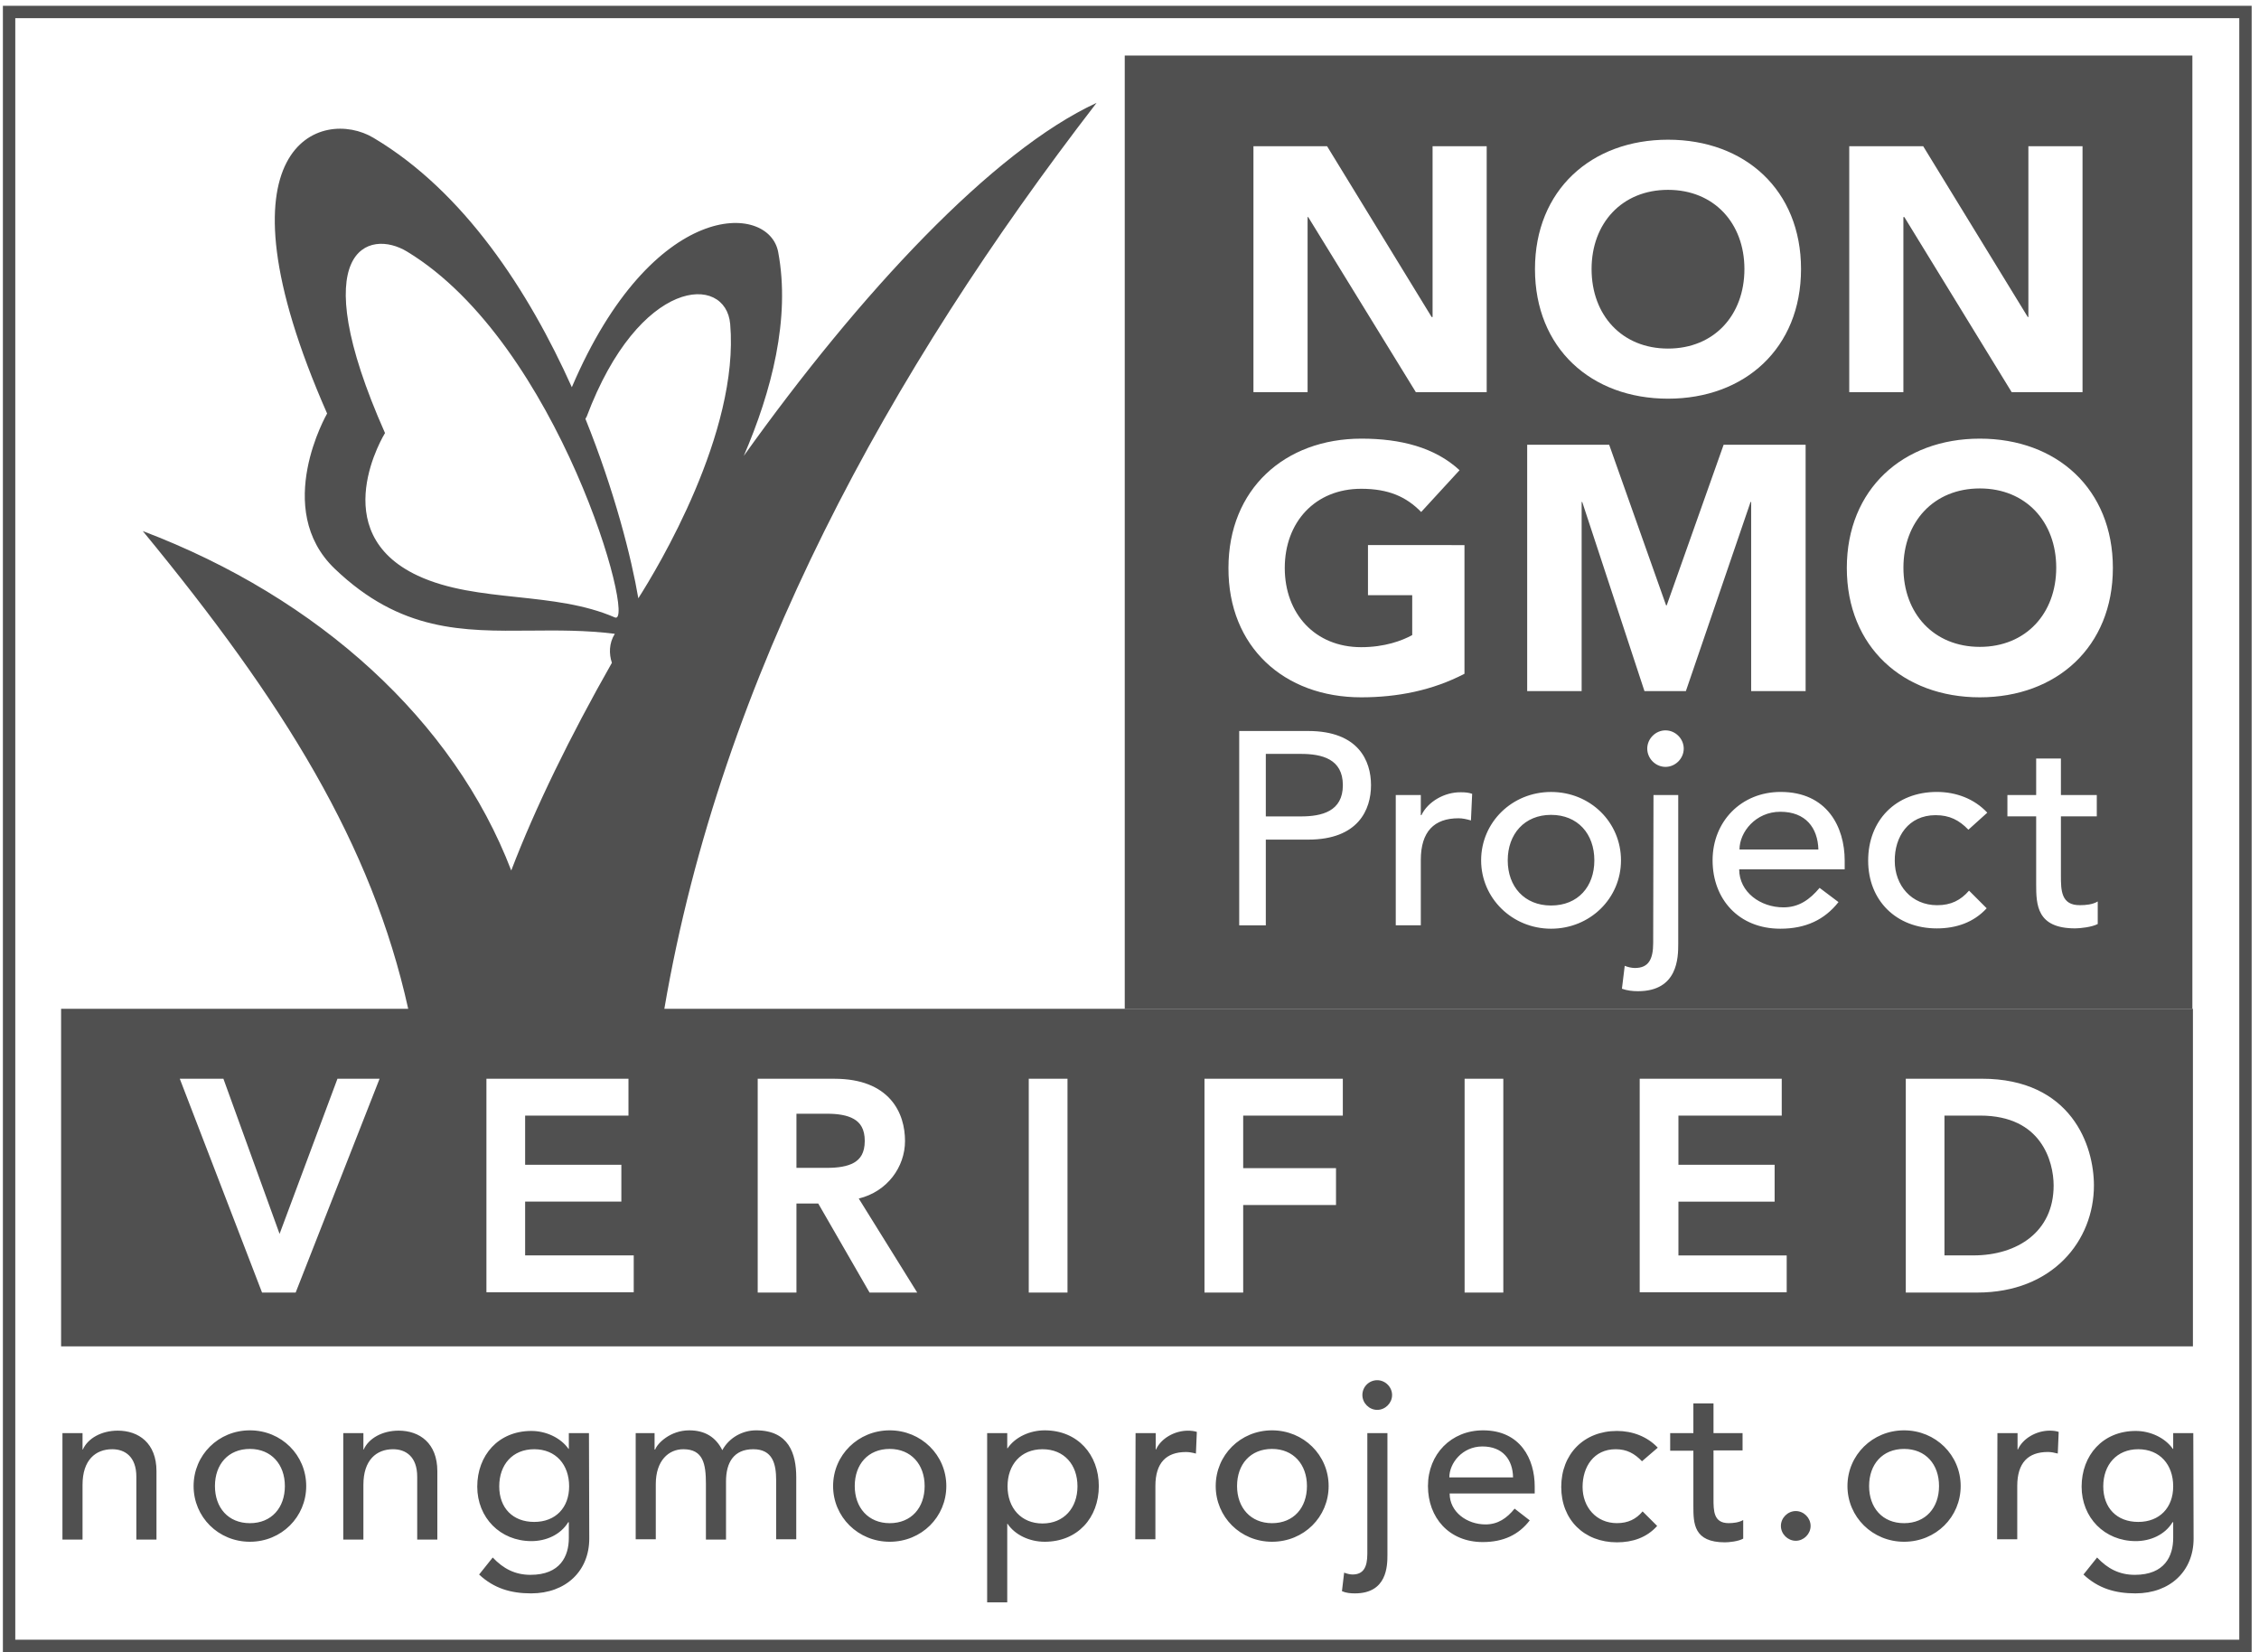 <svg width="67" height="49" viewBox="0 0 67 49" fill="none" xmlns="http://www.w3.org/2000/svg">
<path fill-rule="evenodd" clip-rule="evenodd" d="M0.086 0.172L66.782 0.172L66.782 48.993L0.086 48.993L0.086 0.172ZM0.453 0.539L0.453 48.626L66.415 48.626L66.415 0.539L0.453 0.539Z" fill="#505050"/>
<path fill-rule="evenodd" clip-rule="evenodd" d="M19.704 29.916C21.393 20.025 26.393 10.997 32.523 3.051C29.44 4.473 25.5 8.702 22.06 13.519C22.883 11.611 23.45 9.441 23.08 7.473C22.804 6.005 19.354 5.877 16.96 11.483C15.684 8.639 13.767 5.684 11.078 4.088C9.564 3.179 6.169 4.235 9.702 12.263C9.702 12.263 8.069 15.089 9.931 16.869C11.883 18.735 13.717 18.719 15.734 18.701C16.532 18.694 17.36 18.686 18.235 18.796C18.06 19.074 18.06 19.391 18.148 19.656C16.907 21.84 15.876 23.95 15.163 25.815C13.465 21.383 9.465 17.731 4.235 15.749C8.428 20.842 11.025 25.035 12.107 29.916L1.812 29.916L1.812 39.927L65.04 39.927L65.04 29.916L19.704 29.916ZM18.236 18.31C18.897 18.595 16.585 10.199 12.08 7.465C10.942 6.768 8.988 7.364 11.419 12.842C11.419 12.842 9.602 15.769 12.392 17.072C13.28 17.486 14.303 17.596 15.333 17.706C16.334 17.813 17.341 17.921 18.236 18.31ZM21.657 9.612C21.529 8.108 18.96 8.209 17.4 12.356C17.4 12.356 17.391 12.374 17.363 12.42C18.226 14.558 18.73 16.549 18.932 17.742C19.501 16.852 21.933 12.824 21.657 9.612ZM56.524 31.99L58.782 31.99C60.099 31.99 60.938 32.483 61.444 33.138C61.944 33.786 62.104 34.575 62.104 35.156C62.104 35.968 61.802 36.763 61.214 37.356C60.624 37.95 59.757 38.331 58.644 38.331L56.524 38.331L56.524 31.99ZM44.587 31.99L43.439 31.99L43.439 38.331L44.587 38.331L44.587 31.99ZM31.661 31.99L30.512 31.99L30.512 38.331L31.661 38.331L31.661 31.99ZM14.427 31.99L18.64 31.99L18.64 33.083L15.575 33.083L15.575 34.541L18.429 34.541L18.429 35.634L15.575 35.634L15.575 37.229L18.796 37.229L18.796 38.322L14.427 38.322L14.427 31.99ZM5.332 31.99L6.626 31.99L8.292 36.591L10.009 31.99L11.258 31.99L8.769 38.331L7.772 38.331L5.332 31.99ZM23.622 33.028L23.622 34.633L24.529 34.633C24.844 34.633 25.128 34.595 25.33 34.479C25.427 34.423 25.504 34.349 25.558 34.251C25.612 34.151 25.648 34.017 25.648 33.835C25.648 33.48 25.514 33.294 25.328 33.186C25.127 33.068 24.843 33.028 24.529 33.028L23.622 33.028ZM24.75 31.991L22.473 31.991L22.473 38.332L23.622 38.332L23.622 35.69L24.268 35.69L25.791 38.332L27.204 38.332L25.47 35.543C26.317 35.337 26.842 34.606 26.842 33.836C26.842 33.433 26.737 32.969 26.411 32.603C26.082 32.234 25.55 31.991 24.75 31.991ZM39.827 31.99L35.724 31.99L35.724 38.331L36.872 38.331L36.872 35.735L39.625 35.735L39.625 34.642L36.872 34.642L36.872 33.083L39.827 33.083L39.827 31.99ZM52.845 31.991L48.632 31.991L48.632 38.323L52.992 38.323L52.992 37.23L49.781 37.23L49.781 35.635L52.634 35.635L52.634 34.541L49.781 34.541L49.781 33.084L52.845 33.084L52.845 31.991ZM57.671 37.229L57.671 33.083L58.726 33.083C59.655 33.083 60.191 33.431 60.499 33.85C60.815 34.277 60.909 34.798 60.909 35.156C60.909 35.851 60.636 36.362 60.212 36.704C59.784 37.049 59.188 37.229 58.533 37.229L57.671 37.229Z" fill="#505050"/>
<path fill-rule="evenodd" clip-rule="evenodd" d="M41.15 42.499L41.15 46.105C41.15 46.435 41.141 47.252 40.187 47.252C40.058 47.252 39.93 47.242 39.801 47.187L39.866 46.637C39.939 46.664 40.031 46.692 40.113 46.692C40.435 46.692 40.554 46.481 40.554 46.077L40.554 42.499L41.15 42.499ZM40.847 40.93C41.086 40.93 41.288 41.132 41.288 41.37C41.288 41.609 41.086 41.81 40.847 41.81C40.609 41.81 40.407 41.609 40.407 41.37C40.407 41.122 40.609 40.93 40.847 40.93ZM26.388 42.417C27.323 42.417 28.067 43.151 28.067 44.069C28.067 44.986 27.333 45.721 26.388 45.721C25.452 45.721 24.709 44.986 24.709 44.069C24.709 43.151 25.452 42.417 26.388 42.417ZM26.388 45.17C27.03 45.17 27.424 44.711 27.424 44.069C27.424 43.427 27.021 42.968 26.388 42.968C25.745 42.968 25.351 43.427 25.351 44.069C25.351 44.711 25.755 45.17 26.388 45.17ZM19.414 42.5L18.854 42.5L18.854 45.647L19.45 45.647L19.45 44.014C19.45 43.307 19.836 42.977 20.267 42.977C20.854 42.977 20.937 43.408 20.937 44.005L20.937 45.656L21.533 45.656L21.533 43.931C21.533 43.372 21.763 42.977 22.341 42.977C22.919 42.977 23.02 43.417 23.02 43.895L23.02 45.647L23.616 45.647L23.616 43.812C23.616 43.106 23.396 42.417 22.423 42.417C22.038 42.417 21.634 42.619 21.423 43.005C21.23 42.619 20.909 42.417 20.441 42.417C19.882 42.417 19.496 42.803 19.432 42.986L19.414 42.986L19.414 42.5ZM7.412 42.417C8.348 42.417 9.082 43.151 9.082 44.069C9.082 44.986 8.348 45.721 7.412 45.721C6.476 45.721 5.742 44.986 5.742 44.069C5.742 43.151 6.476 42.417 7.412 42.417ZM7.412 45.17C8.054 45.17 8.449 44.711 8.449 44.069C8.449 43.427 8.045 42.968 7.412 42.968C6.769 42.968 6.375 43.427 6.375 44.069C6.375 44.711 6.769 45.17 7.412 45.17ZM1.852 42.499L2.448 42.499L2.448 42.986L2.457 42.986C2.604 42.655 3.008 42.426 3.494 42.426C4.109 42.426 4.641 42.793 4.641 43.628L4.641 45.656L4.044 45.656L4.044 43.793C4.044 43.197 3.705 42.977 3.329 42.977C2.833 42.977 2.448 43.298 2.448 44.032L2.448 45.656L1.852 45.656L1.852 42.499ZM10.778 42.499L10.181 42.499L10.181 45.656L10.778 45.656L10.778 44.032C10.778 43.298 11.163 42.977 11.659 42.977C12.035 42.977 12.374 43.197 12.374 43.793L12.374 45.656L12.971 45.656L12.971 43.628C12.971 42.793 12.439 42.426 11.824 42.426C11.338 42.426 10.934 42.655 10.787 42.986L10.778 42.986L10.778 42.499ZM17.477 45.628C17.477 46.583 16.788 47.252 15.752 47.252C15.155 47.252 14.651 47.105 14.21 46.693L14.614 46.188C14.926 46.518 15.275 46.702 15.733 46.702C16.623 46.702 16.871 46.142 16.871 45.61L16.871 45.142L16.853 45.142C16.623 45.518 16.192 45.702 15.761 45.702C14.834 45.702 14.155 45.004 14.155 44.087C14.155 43.16 14.779 42.435 15.761 42.435C16.183 42.435 16.623 42.628 16.862 42.967L16.871 42.967L16.871 42.499L17.468 42.499L17.477 45.628ZM14.807 44.078C14.807 44.72 15.21 45.133 15.844 45.133C16.477 45.133 16.88 44.711 16.88 44.078C16.88 43.435 16.486 42.977 15.844 42.977C15.201 42.977 14.807 43.435 14.807 44.078ZM29.874 42.5L29.278 42.5L29.278 47.519L29.874 47.519L29.874 45.188L29.883 45.188C30.104 45.519 30.535 45.721 30.984 45.721C31.957 45.721 32.59 45.014 32.59 44.069C32.59 43.142 31.966 42.417 30.984 42.417C30.553 42.417 30.113 42.61 29.883 42.95L29.874 42.95L29.874 42.5ZM30.92 45.179C30.287 45.179 29.883 44.72 29.883 44.078C29.883 43.436 30.278 42.977 30.92 42.977C31.562 42.977 31.957 43.436 31.957 44.078C31.957 44.72 31.553 45.179 30.92 45.179ZM33.68 42.5L34.277 42.5L34.277 42.986L34.286 42.986C34.433 42.656 34.837 42.427 35.231 42.427C35.323 42.427 35.415 42.436 35.497 42.463L35.47 43.106C35.369 43.078 35.268 43.06 35.176 43.06C34.589 43.06 34.268 43.381 34.268 44.069L34.268 45.647L33.671 45.647L33.68 42.5ZM39.406 44.069C39.406 43.151 38.663 42.417 37.727 42.417C36.791 42.417 36.057 43.151 36.057 44.069C36.057 44.986 36.791 45.721 37.727 45.721C38.672 45.721 39.406 44.986 39.406 44.069ZM38.763 44.069C38.763 44.711 38.369 45.17 37.727 45.17C37.093 45.17 36.69 44.711 36.69 44.069C36.69 43.427 37.084 42.968 37.727 42.968C38.36 42.968 38.763 43.427 38.763 44.069ZM44.059 45.207C43.509 45.207 42.995 44.84 42.995 44.289L45.518 44.289L45.518 44.078C45.518 43.271 45.096 42.417 43.986 42.417C43.041 42.417 42.352 43.124 42.352 44.069C42.352 45.005 42.976 45.73 43.977 45.73C44.582 45.73 45.041 45.519 45.371 45.087L44.922 44.739C44.692 45.023 44.426 45.207 44.059 45.207ZM43.967 42.895C44.573 42.895 44.867 43.289 44.876 43.812L42.986 43.812C42.986 43.39 43.371 42.895 43.967 42.895ZM48.7 43.334C48.48 43.105 48.251 42.977 47.92 42.977C47.269 42.977 46.938 43.5 46.938 44.096C46.938 44.692 47.342 45.169 47.957 45.169C48.287 45.169 48.526 45.05 48.718 44.821L49.15 45.252C48.838 45.601 48.416 45.738 47.957 45.738C46.984 45.738 46.305 45.069 46.305 44.096C46.305 43.123 46.975 42.435 47.957 42.435C48.416 42.435 48.856 42.6 49.168 42.931L48.7 43.334ZM50.821 43.013L51.683 43.013L51.683 42.499L50.821 42.499L50.821 41.618L50.224 41.618L50.224 42.499L49.536 42.499L49.536 43.022L50.224 43.022L50.224 44.664C50.224 45.178 50.233 45.738 51.16 45.738C51.279 45.738 51.564 45.71 51.702 45.628L51.702 45.077C51.573 45.151 51.408 45.169 51.27 45.169C50.821 45.169 50.821 44.802 50.821 44.444L50.821 43.013ZM52.82 45.252C52.82 45.013 53.022 44.811 53.261 44.811C53.499 44.811 53.701 45.013 53.701 45.252C53.701 45.49 53.499 45.692 53.261 45.692C53.022 45.692 52.82 45.49 52.82 45.252ZM58.152 44.069C58.152 43.151 57.409 42.417 56.473 42.417C55.537 42.417 54.794 43.151 54.794 44.069C54.794 44.986 55.537 45.721 56.473 45.721C57.418 45.721 58.152 44.986 58.152 44.069ZM57.51 44.069C57.51 44.711 57.115 45.17 56.473 45.17C55.83 45.17 55.436 44.711 55.436 44.069C55.436 43.427 55.83 42.968 56.473 42.968C57.115 42.968 57.51 43.427 57.51 44.069ZM59.242 42.499L59.839 42.499L59.839 42.986L59.848 42.986C59.995 42.655 60.398 42.426 60.793 42.426C60.885 42.426 60.977 42.435 61.059 42.463L61.032 43.105C60.931 43.078 60.83 43.059 60.738 43.059C60.151 43.059 59.83 43.38 59.83 44.069L59.83 45.647L59.233 45.647L59.242 42.499ZM63.335 47.252C64.372 47.252 65.06 46.583 65.06 45.629L65.051 42.5L64.455 42.5L64.455 42.968L64.446 42.968C64.207 42.628 63.767 42.435 63.345 42.435C62.363 42.435 61.739 43.16 61.739 44.087C61.739 45.005 62.418 45.702 63.345 45.702C63.776 45.702 64.207 45.518 64.436 45.142L64.455 45.142L64.455 45.61C64.455 46.142 64.207 46.702 63.317 46.702C62.858 46.702 62.51 46.519 62.198 46.188L61.794 46.693C62.234 47.106 62.739 47.252 63.335 47.252ZM63.418 45.133C62.785 45.133 62.381 44.72 62.381 44.078C62.381 43.435 62.785 42.977 63.418 42.977C64.06 42.977 64.455 43.435 64.455 44.078C64.455 44.711 64.051 45.133 63.418 45.133Z" fill="#505050"/>
<path fill-rule="evenodd" clip-rule="evenodd" d="M33.359 1.648L65.024 1.648L65.024 29.918L33.359 29.918L33.359 1.648ZM49.472 11.823C51.747 11.823 53.417 10.328 53.417 7.979C53.417 5.639 51.756 4.143 49.472 4.143C47.196 4.143 45.526 5.639 45.526 7.979C45.526 10.328 47.196 11.823 49.472 11.823ZM49.472 5.63C50.839 5.63 51.738 6.621 51.738 7.979C51.738 9.346 50.839 10.337 49.472 10.337C48.105 10.337 47.205 9.346 47.205 7.979C47.205 6.621 48.105 5.63 49.472 5.63ZM38.782 6.437L38.8 6.437L41.993 11.63L44.094 11.63L44.094 4.336L42.489 4.336L42.489 9.401L42.461 9.401L39.36 4.336L37.176 4.336L37.176 11.63L38.782 11.63L38.782 6.437ZM56.481 6.437L56.453 6.437L56.453 11.63L54.847 11.63L54.847 4.336L57.04 4.336L60.142 9.401L60.16 9.401L60.16 4.336L61.766 4.336L61.766 11.63L59.665 11.63L56.481 6.437ZM38.8 21.678L36.754 21.678L36.754 27.441L37.543 27.441L37.543 24.899L38.8 24.899C40.287 24.899 40.663 24.009 40.663 23.284C40.663 22.559 40.287 21.678 38.8 21.678ZM38.58 24.211L37.543 24.211L37.543 22.357L38.58 22.357C39.204 22.357 39.828 22.504 39.828 23.284C39.828 24.064 39.204 24.211 38.58 24.211ZM42.14 24.174L42.158 24.174C42.351 23.77 42.847 23.486 43.333 23.495C43.452 23.495 43.562 23.504 43.663 23.541L43.627 24.33C43.498 24.293 43.379 24.266 43.26 24.266C42.535 24.266 42.14 24.66 42.14 25.504L42.14 27.44L41.397 27.44L41.397 23.577L42.14 23.577L42.14 24.174ZM46.003 23.486C44.847 23.486 43.929 24.385 43.929 25.514C43.929 26.633 44.847 27.541 46.003 27.541C47.159 27.541 48.077 26.642 48.077 25.514C48.077 24.385 47.168 23.486 46.003 23.486ZM46.003 26.853C45.214 26.853 44.718 26.294 44.718 25.514C44.718 24.734 45.214 24.165 46.003 24.165C46.792 24.165 47.287 24.725 47.287 25.514C47.287 26.294 46.801 26.853 46.003 26.853ZM48.856 22.2C48.856 21.907 49.103 21.659 49.397 21.659C49.691 21.659 49.938 21.907 49.938 22.2C49.938 22.494 49.691 22.742 49.397 22.742C49.103 22.742 48.856 22.494 48.856 22.2ZM49.032 27.963C49.032 28.449 48.894 28.706 48.491 28.706C48.39 28.706 48.28 28.679 48.188 28.642L48.105 29.321C48.261 29.376 48.417 29.394 48.582 29.394C49.766 29.394 49.775 28.394 49.775 27.99L49.775 23.577L49.041 23.577L49.032 27.963ZM50.794 25.513C50.794 24.357 51.647 23.485 52.812 23.485C54.189 23.485 54.712 24.522 54.712 25.522L54.712 25.779L51.583 25.779C51.583 26.458 52.216 26.908 52.895 26.908C53.354 26.908 53.675 26.678 53.968 26.33L54.528 26.752C54.115 27.275 53.556 27.541 52.803 27.541C51.565 27.541 50.794 26.66 50.794 25.513ZM52.803 24.073C52.069 24.073 51.592 24.678 51.592 25.192L53.932 25.192C53.913 24.55 53.556 24.073 52.803 24.073ZM57.409 24.174C57.822 24.174 58.106 24.32 58.381 24.605L58.941 24.1C58.556 23.687 58.014 23.485 57.445 23.485C56.225 23.485 55.408 24.33 55.408 25.522C55.408 26.706 56.243 27.532 57.445 27.532C58.014 27.532 58.537 27.357 58.923 26.935L58.4 26.412C58.152 26.697 57.867 26.844 57.455 26.844C56.693 26.844 56.197 26.256 56.197 25.532C56.188 24.816 56.601 24.174 57.409 24.174ZM61.125 24.209L61.125 25.962C61.125 26.393 61.125 26.852 61.694 26.843C61.859 26.843 62.07 26.824 62.217 26.733L62.217 27.402C62.043 27.494 61.694 27.531 61.547 27.531C60.409 27.531 60.391 26.834 60.391 26.219L60.391 24.209L59.538 24.209L59.538 23.576L60.391 23.576L60.391 22.494L61.125 22.494L61.125 23.576L62.189 23.576L62.189 24.209L61.125 24.209ZM40.371 20.679C41.444 20.679 42.481 20.477 43.435 19.981L43.435 16.165L40.573 16.164L40.573 17.651L41.885 17.651L41.885 18.834C41.582 19 41.068 19.192 40.371 19.192C39.004 19.192 38.105 18.201 38.105 16.843C38.105 15.486 39.004 14.495 40.371 14.495C41.187 14.495 41.71 14.733 42.151 15.183L43.289 13.944C42.555 13.265 41.536 13.008 40.38 13.008C38.105 13.008 36.435 14.504 36.435 16.843C36.425 19.183 38.086 20.679 40.371 20.679ZM51.938 20.494L51.938 14.887L51.92 14.887L50.002 20.494L48.773 20.494L46.928 14.887L46.91 14.887L46.91 20.494L45.295 20.494L45.295 13.19L47.727 13.19L49.415 17.952L49.433 17.952L51.121 13.19L53.553 13.19L53.553 20.494L51.938 20.494ZM58.72 20.679C60.996 20.679 62.666 19.183 62.666 16.843C62.666 14.504 61.005 13.008 58.72 13.008C56.445 13.008 54.775 14.504 54.775 16.843C54.775 19.183 56.445 20.679 58.72 20.679ZM58.72 14.485C60.087 14.485 60.986 15.476 60.986 16.834C60.986 18.192 60.087 19.183 58.72 19.183C57.353 19.183 56.454 18.192 56.454 16.834C56.454 15.476 57.353 14.485 58.72 14.485Z" fill="#505050"/>
</svg>
